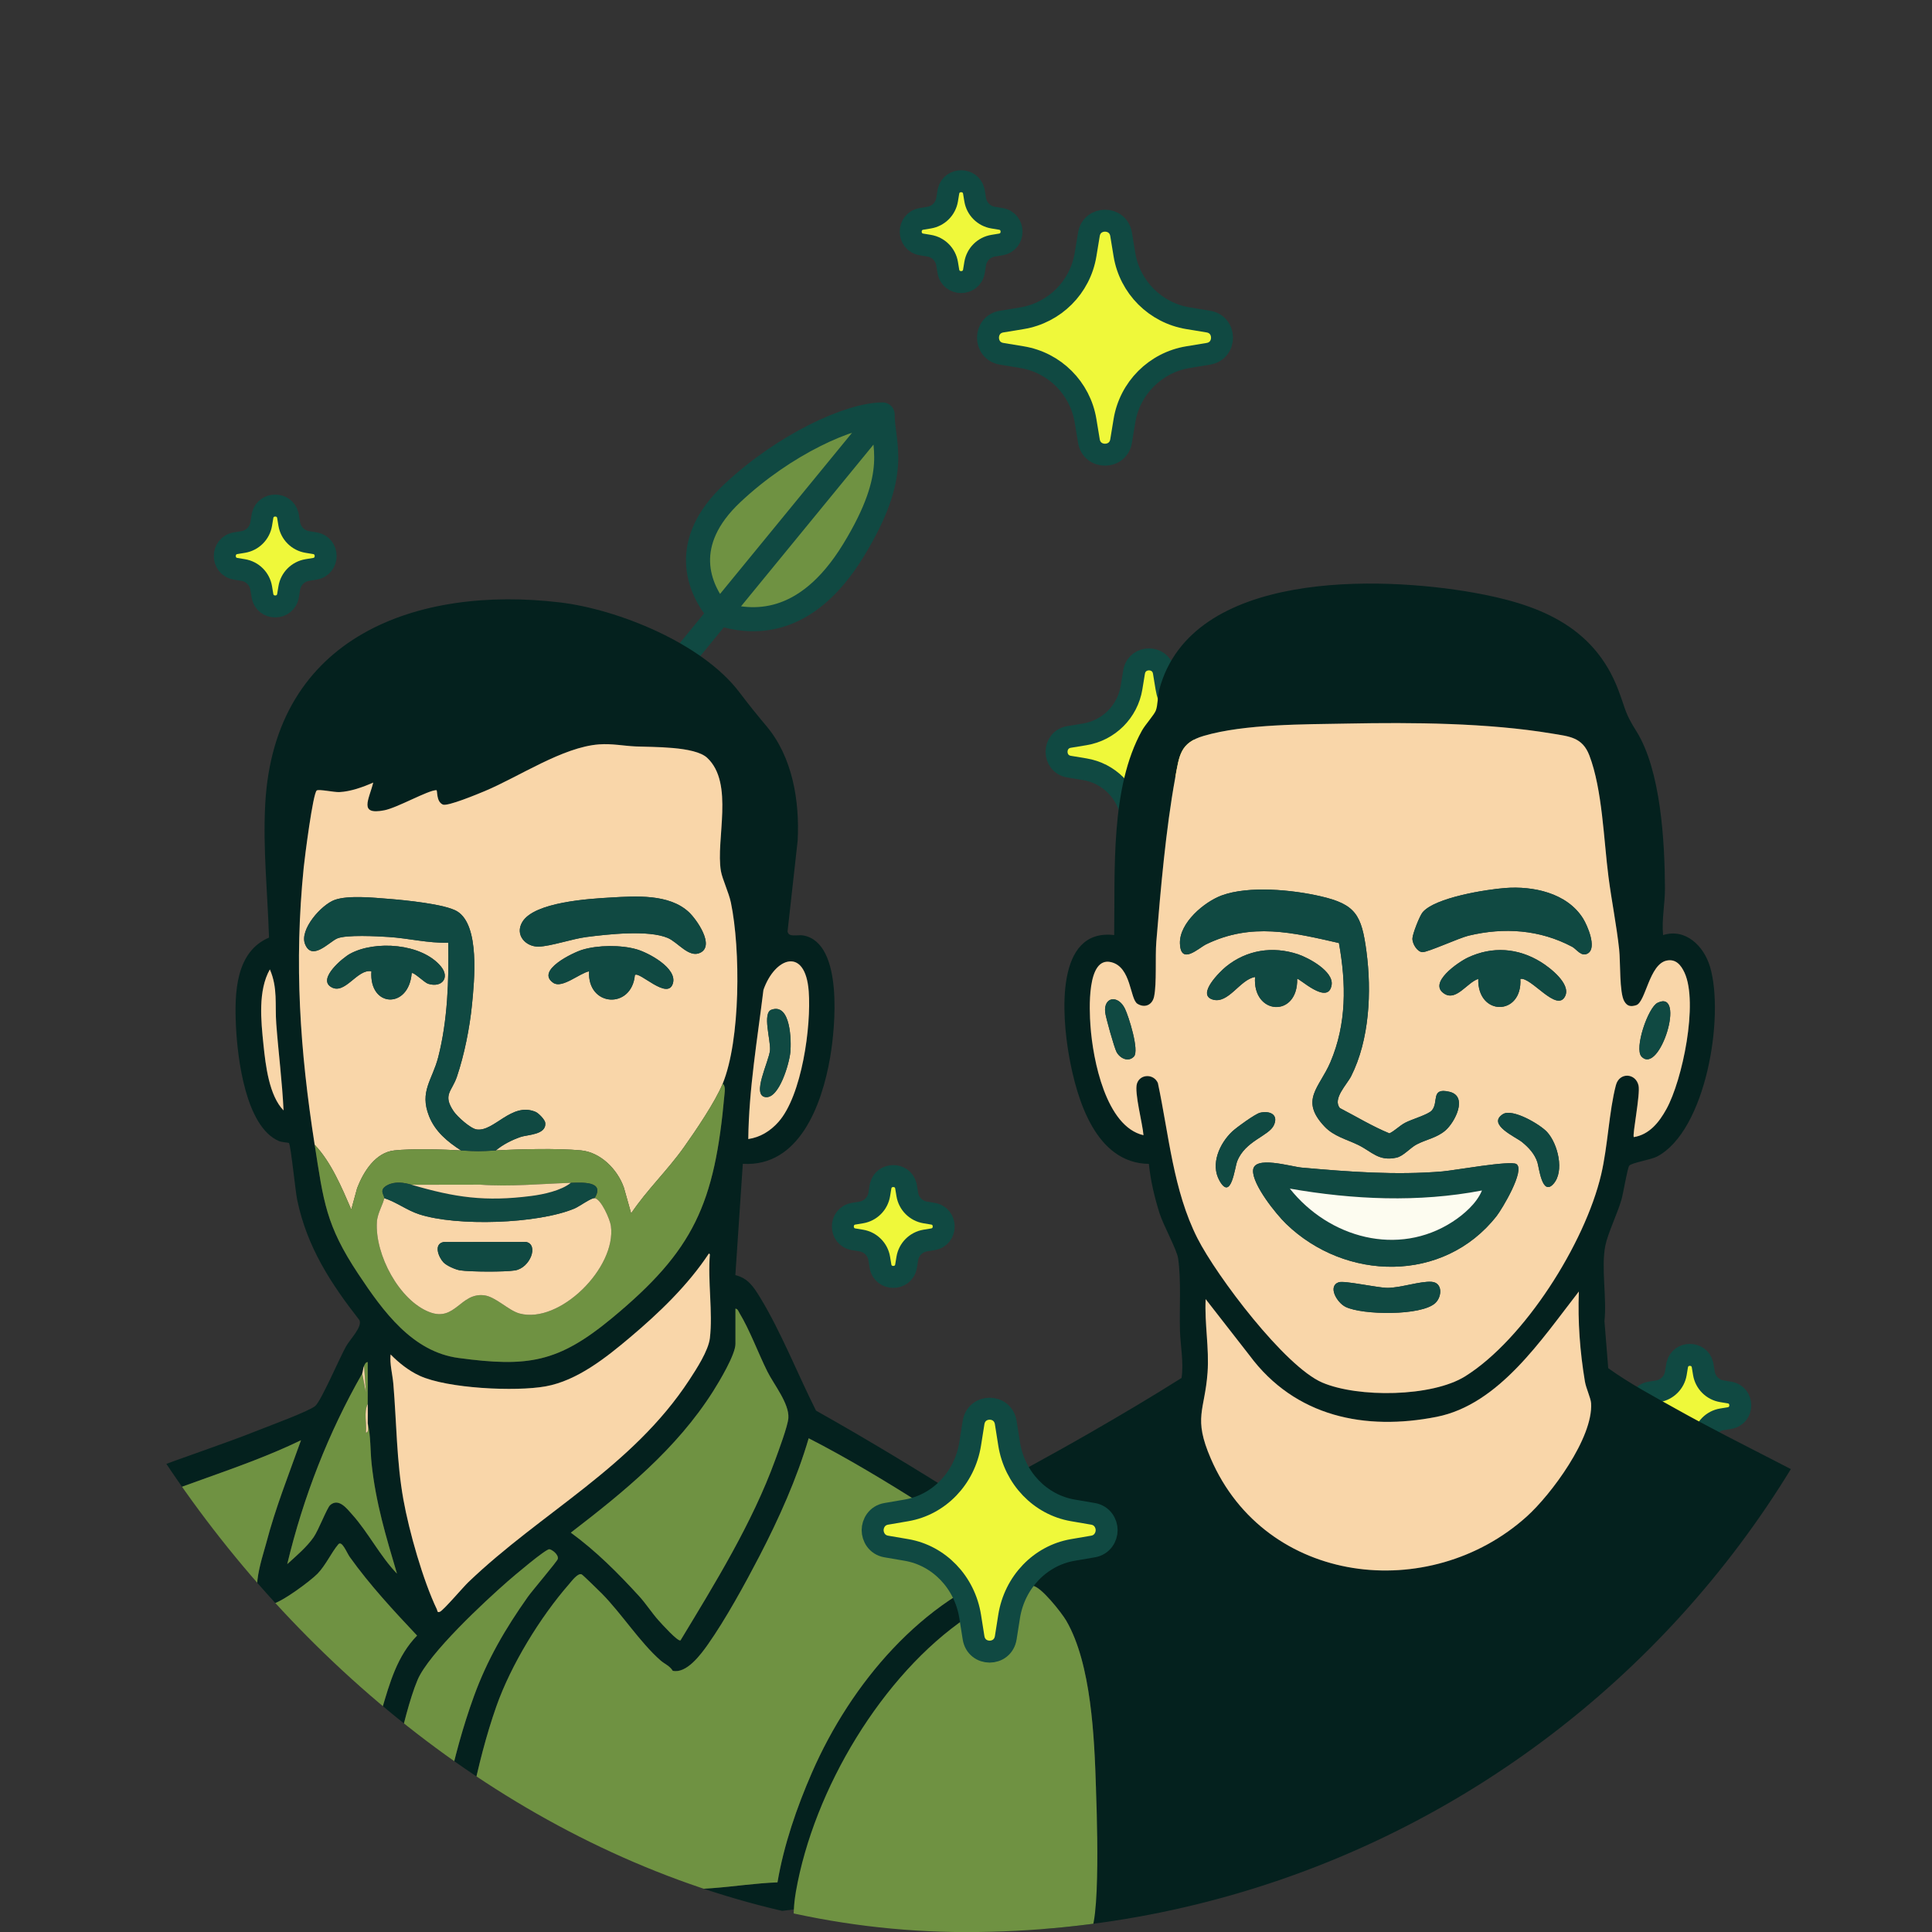 <svg width="132" height="132" viewBox="0 0 132 132" fill="none" xmlns="http://www.w3.org/2000/svg">
<rect x="0" y="0" width="132" height="132" fill="#333333" stroke="none"/>
<g clip-path="url(#clip0_3510_1779)">
<path d="M49.157 41.925C47.671 40.184 46.454 37.063 50.02 33.709C53.586 30.354 58.074 28.317 60.304 28.317C60.304 30.414 61.582 32.251 58.307 37.602C55.032 42.954 51.308 42.614 49.157 41.925Z" fill="#6F9242"/>
<path d="M44.928 47.088L49.157 41.925M60.304 28.317L49.157 41.925M60.304 28.317C58.074 28.317 53.586 30.354 50.02 33.709C46.454 37.063 47.671 40.184 49.157 41.925M60.304 28.317C60.304 30.414 61.582 32.251 58.307 37.602C55.032 42.954 51.308 42.614 49.157 41.925" stroke="#104942" stroke-width="1.645" stroke-linecap="round"/>
<path d="M114.602 93.222C114.826 92.352 116.089 92.352 116.312 93.222L116.331 93.312L116.416 93.828C116.52 94.458 117.014 94.952 117.645 95.056L118.16 95.141C119.149 95.304 119.149 96.726 118.16 96.889L117.645 96.974C117.014 97.078 116.52 97.572 116.416 98.203L116.331 98.718C116.168 99.707 114.746 99.707 114.583 98.718L114.498 98.203C114.394 97.572 113.9 97.078 113.27 96.974L112.754 96.889C111.765 96.726 111.765 95.304 112.754 95.141L113.27 95.056C113.9 94.952 114.394 94.458 114.498 93.828L114.583 93.312L114.602 93.222Z" fill="#EFF83A" stroke="#104942" stroke-width="1.5"/>
<path d="M77.506 45.811C77.766 44.799 79.235 44.799 79.495 45.811L79.517 45.916L79.692 46.98C79.962 48.619 81.247 49.903 82.886 50.173L83.95 50.348C85.101 50.538 85.101 52.192 83.95 52.381L82.886 52.557C81.247 52.827 79.962 54.112 79.692 55.751L79.517 56.815C79.327 57.965 77.673 57.965 77.483 56.815L77.309 55.751C77.039 54.112 75.754 52.827 74.115 52.557L73.051 52.381C71.9 52.192 71.9 50.538 73.051 50.348L74.115 50.173C75.754 49.903 77.039 48.619 77.309 46.98L77.483 45.916L77.506 45.811Z" fill="#EFF83A" stroke="#104942" stroke-width="1.5"/>
<path d="M3 104.129C7.393 100.99 12.719 99.684 17.656 97.715C18.372 97.43 21.122 96.418 21.536 96.062C21.95 95.707 23.223 92.724 23.649 91.978C23.93 91.486 24.761 90.664 24.56 90.2C22.6 87.688 20.983 85.215 20.308 81.994C20.181 81.395 19.869 78.237 19.74 78.093C19.716 78.067 19.241 78.04 19.055 77.96C16.789 76.982 16.225 72.338 16.12 70.078C16.015 67.818 16.104 65.028 18.38 64.06C18.285 61.035 17.959 57.994 18.12 54.961C18.733 43.405 28.575 40.01 38.252 41.158C42.219 41.63 47.969 43.948 50.502 47.278C51.196 48.19 51.64 48.743 52.377 49.622C54.142 51.727 54.642 54.706 54.498 57.438L53.809 63.631C53.871 64.079 54.494 63.835 54.909 63.917C57.635 64.451 57.068 70.212 56.716 72.252C56.153 75.524 54.586 79.746 50.751 79.516L50.242 87.119C51.108 87.334 51.477 87.906 51.928 88.641C53.344 90.954 54.52 93.926 55.752 96.377C59.244 98.34 62.672 100.412 66.06 102.561C68.856 101.005 71.684 99.498 74.459 97.901C76.565 96.689 78.68 95.438 80.729 94.145C80.882 93.071 80.65 91.948 80.619 90.917C80.574 89.409 80.71 87.425 80.491 85.97C80.399 85.36 79.484 83.724 79.216 82.871C78.88 81.8 78.605 80.642 78.495 79.52C74.888 79.473 73.578 75.183 73.036 72.119C72.554 69.384 72.081 63.41 76.124 63.887C76.19 59.512 75.85 53.818 78.024 49.913C78.246 49.514 78.855 48.842 78.968 48.552C79.115 48.167 79.091 47.544 79.207 47.109C81.399 38.904 94.315 39.365 100.647 40.486C104.917 41.243 108.891 42.656 110.588 47.191C111.103 48.567 111.005 48.684 111.804 49.961C113.48 52.644 113.739 57.527 113.755 60.69C113.76 61.755 113.524 62.814 113.626 63.887C115.159 63.405 116.417 64.623 116.84 66.072C117.832 69.48 116.554 77.262 113.214 79.02C112.803 79.236 111.451 79.447 111.315 79.646C111.179 79.846 110.914 81.506 110.784 81.958C110.511 82.903 109.846 84.28 109.681 85.107C109.381 86.606 109.794 88.698 109.621 90.264L109.879 93.478C111.34 94.527 112.935 95.376 114.499 96.252C118.897 98.718 123.666 100.874 127.96 103.456C129.015 104.09 130.046 104.772 131.001 105.561V122.622C123.58 127.355 114.968 129.832 106.314 130.696C95.824 131.745 80.881 136.456 70.567 134.412C70.509 132.18 74.953 124.393 74.881 122.161C74.772 118.742 74.57 113.687 72.851 110.732C72.54 110.196 71.123 108.394 70.567 108.352C69.731 108.288 66.865 109.963 66.061 110.508C60.28 114.43 56.222 121.598 55.002 128.613C56.609 128.56 57.253 130.019 55.43 130.295C51.769 130.851 46.93 131.101 43.196 131.224C33.339 131.546 22.685 130.639 13.254 127.637C9.674 126.498 6.246 124.948 3.004 123.014V120.67C3.211 120.682 3.342 120.826 3.504 120.93C3.6 120.993 3.716 121.033 3.754 121.06C3.796 121.092 3.831 121.156 3.879 121.191C4.039 121.311 4.181 121.514 4.378 121.581V119.628C4.539 118.159 4.441 115.447 4.881 114.226C5.206 113.325 6.272 113.45 6.385 114.346C6.643 116.403 6.186 118.665 6.124 120.728C6.111 121.152 6.045 122.447 6.253 122.688C6.401 122.862 8.176 123.648 8.545 123.816C13.271 125.969 18.527 127.355 23.629 128.089C24.311 124.306 25.02 120.476 26.096 116.79C26.631 114.959 27.154 113.12 28.499 111.746C26.889 110.039 25.276 108.303 23.902 106.382C23.698 106.095 23.366 105.223 23.119 105.511C22.652 106.056 22.258 106.943 21.698 107.519C21.205 108.025 19.176 109.528 18.555 109.596C16.725 109.791 17.939 106.401 18.192 105.43C18.819 103.031 19.74 100.723 20.569 98.4C16.4 100.421 11.709 101.574 7.545 103.583C5.816 104.418 4.336 105.434 3.005 106.862V104.128L3 104.129ZM111.626 77.691C112.686 77.517 113.347 76.69 113.851 75.778C114.949 73.794 116.04 68.528 115.091 66.461C114.847 65.93 114.492 65.503 113.871 65.63C112.672 65.877 112.436 68.477 111.786 68.679C111.414 68.795 111.176 68.759 110.973 68.41C110.633 67.828 110.717 65.726 110.624 64.865C110.442 63.198 110.108 61.553 109.893 59.896C109.569 57.387 109.478 53.943 108.589 51.617C108.11 50.363 107.215 50.316 106.027 50.118C101.651 49.386 96.485 49.351 92.066 49.437C89.132 49.495 85.041 49.456 82.246 50.276C80.619 50.753 80.574 51.604 80.285 53.181C79.645 56.685 79.295 60.773 79 64.345C78.914 65.382 79.036 67.201 78.847 68.093C78.724 68.678 78.2 68.888 77.711 68.583C77.189 68.257 77.302 66.068 75.909 65.737C74.234 65.34 74.429 69.034 74.5 70.073C74.662 72.42 75.565 76.978 78.124 77.561C78.07 76.79 77.489 74.65 77.676 74.041C77.881 73.372 78.825 73.344 79.109 73.998C79.866 77.553 80.155 81.334 81.809 84.599C83.125 87.196 87.786 93.37 90.341 94.463C92.778 95.505 97.832 95.458 100.114 94.028C104.144 91.501 108.283 84.966 109.393 80.253C109.851 78.305 109.933 75.927 110.401 74.141C110.639 73.237 111.761 73.312 111.948 74.171C112.078 74.773 111.511 77.561 111.624 77.693L111.626 77.691ZM49.375 74.045C50.604 71.048 50.599 64.848 49.939 61.671C49.795 60.977 49.351 60.063 49.256 59.517C48.886 57.38 50.182 53.508 48.314 51.774C47.456 50.978 44.583 51.051 43.432 50.999C42.602 50.961 41.815 50.793 40.932 50.858C38.449 51.039 35.479 53.063 33.121 54.05C32.644 54.249 30.574 55.112 30.256 54.97C29.777 54.756 29.914 53.986 29.811 53.986C29.239 53.992 27.161 55.184 26.258 55.362C24.477 55.711 25.22 54.621 25.5 53.468C24.811 53.775 23.94 54.085 23.185 54.118C22.82 54.133 21.795 53.904 21.642 54.007C21.38 54.183 20.816 58.616 20.751 59.265C20.09 65.831 20.49 71.739 21.5 78.212C22.109 82.11 22.269 83.713 24.473 87.032C26.185 89.612 28.177 92.357 31.329 92.782C36.072 93.42 38.135 93.101 41.809 90.06C47.42 85.414 48.828 82.263 49.5 74.757C49.519 74.546 49.575 74.175 49.375 74.044V74.045ZM51.126 77.822C51.943 77.702 52.634 77.277 53.189 76.651C54.789 74.846 55.434 70.115 55.255 67.723C55.025 64.66 52.944 65.388 52.161 67.635C51.748 71.018 51.166 74.402 51.126 77.82V77.822ZM19.374 75.868C19.28 73.889 19.024 71.916 18.876 69.941C18.78 68.651 18.99 67.497 18.438 66.232C17.619 67.683 17.831 69.736 18.001 71.374C18.149 72.799 18.385 74.851 19.374 75.868ZM48.5 91.431C48.71 89.675 48.344 87.504 48.5 85.701L48.438 85.636C47 87.814 45.03 89.7 43.059 91.362C41.396 92.765 39.434 94.329 37.28 94.718C35.126 95.108 30.561 94.868 28.665 93.993C27.935 93.656 27.255 93.118 26.686 92.538C26.614 93.17 26.817 93.903 26.874 94.557C27.096 97.182 27.093 99.846 27.558 102.44C27.949 104.619 28.901 107.985 29.848 109.954C29.891 110.045 29.859 110.207 30.06 110.117C30.311 110.005 31.634 108.446 31.997 108.097C37.002 103.302 43.178 100.266 47.101 94.27C47.579 93.541 48.398 92.283 48.5 91.43V91.431ZM82.376 88.763C82.291 90.435 82.626 92.108 82.505 93.781C82.315 96.394 81.504 96.829 82.729 99.658C86.479 108.326 97.68 109.591 104.316 103.611C105.973 102.119 108.857 98.24 108.71 95.875C108.687 95.509 108.366 94.858 108.287 94.386C107.949 92.35 107.795 90.308 107.874 88.239C105.322 91.51 102.419 95.959 98.156 96.802C93.295 97.762 88.495 96.815 85.373 92.606L82.377 88.761L82.376 88.763ZM50.25 89.412V91.822C50.25 92.549 49.15 94.385 48.726 95.053C46.221 99.011 42.62 101.936 39.002 104.715C40.731 105.976 42.237 107.486 43.689 109.076C44.129 109.558 44.556 110.221 44.996 110.71C45.193 110.927 46.33 112.193 46.498 112.073C48.86 108.171 51.395 104.069 52.97 99.736C53.193 99.123 53.829 97.43 53.866 96.883C53.932 95.895 52.874 94.593 52.435 93.714C51.812 92.47 51.22 90.858 50.525 89.713C50.455 89.599 50.407 89.424 50.251 89.412H50.25ZM24.875 93.32C24.81 93.457 24.8 93.684 24.75 93.84C22.438 97.887 20.721 102.286 19.626 106.864C20.233 106.315 20.954 105.706 21.426 105.029C21.77 104.538 22.34 103.019 22.562 102.828C23.148 102.325 23.704 103.074 24.064 103.475C25.148 104.682 25.979 106.332 27.124 107.514C26.369 104.958 25.68 102.698 25.39 100.01C25.293 99.106 25.335 98.103 25.125 97.225C25.136 96.793 25.122 96.355 25.125 95.923C25.13 94.969 25.122 94.011 25.125 93.058C24.989 93.064 24.929 93.207 24.876 93.318L24.875 93.32ZM69.25 107.123C67.309 105.495 65.126 104.125 62.99 102.773C60.471 101.178 57.895 99.624 55.251 98.268C54.447 101.018 53.209 103.769 51.896 106.3C50.906 108.209 49.575 110.643 48.351 112.374C47.864 113.063 46.895 114.365 45.962 114.154C45.758 113.814 45.406 113.691 45.123 113.442C43.725 112.212 42.468 110.249 41.124 108.884C40.949 108.705 39.831 107.618 39.749 107.572C39.491 107.434 39.057 108.029 38.877 108.235C36.915 110.48 34.907 113.748 33.906 116.6C32.511 120.572 31.79 124.982 31.124 129.135C31.704 129.032 32.263 129.24 32.806 129.27C37.949 129.55 43.56 129.389 48.685 129.003C50.161 128.893 51.639 128.664 53.119 128.609C53.546 126.068 54.447 123.455 55.476 121.102C58.142 115.005 63.005 109.256 69.248 107.123H69.25ZM29.5 128.875C30.025 124.539 30.889 120.004 32.373 115.914C33.291 113.381 34.539 111.259 36.072 109.089C36.356 108.688 38.069 106.676 38.11 106.515C38.181 106.236 37.751 105.888 37.539 105.849C37.301 105.805 35.06 107.715 34.69 108.04C33.12 109.412 29.297 112.961 28.53 114.775C27.98 116.073 27.495 118.154 27.133 119.571C26.384 122.503 25.821 125.507 25.25 128.482L29.501 128.875H29.5Z" fill="#04211E"/>
<path d="M74.307 132.165C66.49 143.543 52.641 139.21 54.373 129.263C55.594 122.249 60.277 114.43 66.059 110.506C66.862 109.96 69.729 108.285 70.565 108.35C71.12 108.393 72.537 110.196 72.849 110.73C74.567 113.685 74.77 118.741 74.879 122.159C74.899 122.79 75.294 132.165 74.307 132.165Z" fill="#6F9242"/>
<path d="M3.001 106.864C4.334 105.437 5.812 104.419 7.541 103.585C11.704 101.575 16.396 100.423 20.565 98.401C19.736 100.725 18.815 103.032 18.189 105.431C17.935 106.403 16.721 109.793 18.551 109.598C19.172 109.531 21.201 108.027 21.694 107.52C22.254 106.945 22.649 106.056 23.115 105.512C23.363 105.224 23.694 106.097 23.899 106.383C25.273 108.304 26.886 110.04 28.495 111.748C27.15 113.122 26.628 114.961 26.093 116.792C25.015 120.476 24.308 124.307 23.625 128.091C18.525 127.356 13.269 125.97 8.541 123.818C8.172 123.65 6.397 122.863 6.249 122.69C6.043 122.448 6.107 121.153 6.12 120.73C6.183 118.667 6.64 116.405 6.381 114.347C6.269 113.451 5.204 113.325 4.878 114.227C4.436 115.448 4.535 118.16 4.375 119.629C4.372 119.65 4.266 119.775 4.245 119.943C4.176 120.476 4.522 121.368 3.875 121.192C3.828 121.157 3.792 121.093 3.75 121.062L3.562 120.804L3.5 120.932C3.339 120.828 3.208 120.683 3 120.671V106.867L3.001 106.864Z" fill="#6F9242"/>
<path d="M111.626 77.691C111.514 77.558 112.08 74.77 111.95 74.17C111.764 73.312 110.643 73.236 110.404 74.14C109.934 75.925 109.854 78.302 109.395 80.252C108.285 84.965 104.146 91.5 100.116 94.027C97.835 95.457 92.78 95.503 90.344 94.462C87.788 93.369 83.128 87.196 81.811 84.598C80.158 81.334 79.868 77.552 79.111 73.997C78.828 73.343 77.885 73.37 77.679 74.04C77.491 74.65 78.073 76.79 78.126 77.56C75.569 76.975 74.665 72.418 74.503 70.071C74.431 69.032 74.236 65.339 75.911 65.736C77.305 66.065 77.191 68.255 77.714 68.582C78.203 68.886 78.725 68.677 78.85 68.092C79.04 67.2 78.918 65.382 79.003 64.344C79.298 60.771 79.649 56.685 80.288 53.18C80.575 51.603 80.621 50.751 82.249 50.275C85.044 49.456 89.135 49.493 92.069 49.436C96.488 49.35 101.654 49.385 106.03 50.117C107.218 50.315 108.113 50.362 108.591 51.616C109.48 53.943 109.57 57.387 109.895 59.895C110.109 61.553 110.445 63.196 110.626 64.863C110.72 65.724 110.634 67.825 110.975 68.408C111.179 68.757 111.416 68.794 111.789 68.678C112.439 68.476 112.675 65.875 113.874 65.629C114.495 65.501 114.85 65.929 115.094 66.46C116.041 68.527 114.951 73.791 113.854 75.777C113.35 76.689 112.689 77.517 111.629 77.69L111.626 77.691ZM102.85 60.67C101.554 60.769 98.045 61.318 97.196 62.333C96.989 62.582 96.526 63.773 96.503 64.099C96.476 64.457 96.811 65.034 97.181 65.053C97.551 65.073 99.665 64.09 100.349 63.926C102.768 63.349 105.196 63.51 107.418 64.689C107.719 64.849 108.046 65.418 108.501 65.129C109.111 64.742 108.455 63.225 108.155 62.748C107.053 60.994 104.724 60.527 102.849 60.671L102.85 60.67ZM91.538 75.701C91.031 75.069 92.025 74.102 92.315 73.526C93.568 71.042 93.721 67.756 93.359 65.01C93.029 62.513 92.624 61.79 90.23 61.238C88.306 60.794 85.319 60.499 83.465 61.182C82.299 61.61 80.56 63.044 80.616 64.471C80.675 65.977 81.89 64.77 82.415 64.516C85.513 63.017 88.313 63.712 91.478 64.432C91.979 67.198 92.01 69.959 90.896 72.571C90.146 74.33 88.773 75.149 90.501 76.975C91.138 77.646 92.01 77.844 92.798 78.229C93.744 78.693 94.185 79.361 95.409 79.095C95.888 78.991 96.338 78.43 96.79 78.192C97.43 77.856 98.169 77.742 98.751 77.24C99.403 76.678 100.319 74.903 99.035 74.596C97.71 74.278 98.325 75.321 97.818 75.877C97.556 76.164 96.451 76.471 95.996 76.715C95.604 76.926 95.319 77.243 94.931 77.437C93.774 76.966 92.659 76.285 91.536 75.704L91.538 75.701ZM88.626 66.882C88.706 66.76 90.739 68.742 90.98 67.305C91.138 66.365 89.396 65.434 88.681 65.197C86.964 64.628 85.184 64.892 83.761 66.047C83.361 66.371 81.738 67.939 82.839 68.288C83.94 68.638 84.713 66.915 85.75 66.753C85.559 69.364 88.684 69.561 88.628 66.883L88.626 66.882ZM103.875 66.882C104.606 66.724 106.38 69.228 106.938 68.054C107.335 67.217 105.903 66.116 105.288 65.735C103.723 64.763 101.964 64.635 100.289 65.423C99.653 65.723 97.501 67.176 98.703 67.907C99.511 68.398 100.244 67.126 100.999 66.881C100.936 69.458 104.031 69.42 103.875 66.881V66.882ZM77.47 72.19C77.859 71.787 77.11 69.432 76.86 68.918C76.394 67.959 75.406 68.096 75.506 69.147C75.539 69.492 76.125 71.565 76.28 71.865C76.504 72.297 77.078 72.598 77.47 72.19ZM112.155 72.19C113.395 73.486 115.22 67.573 113.253 68.513C112.599 68.825 111.638 71.65 112.155 72.19ZM86.089 76.026C85.763 76.104 84.485 77.028 84.191 77.305C83.336 78.109 82.675 79.534 83.323 80.675C84.12 82.079 84.354 79.791 84.526 79.347C85.068 77.941 86.698 77.607 87.034 76.879C87.37 76.151 86.734 75.871 86.089 76.026ZM105.706 77.348C105.221 76.816 103.328 75.709 102.681 76.122C101.574 76.828 103.566 77.682 103.99 78.03C104.445 78.402 104.851 78.834 105.039 79.412C105.155 79.771 105.358 81.749 106.133 80.889C106.908 80.028 106.435 78.145 105.706 77.348ZM103.606 79.533C103.204 79.267 99.36 79.966 98.561 80.034C95.359 80.305 92.14 80.058 88.939 79.774C88.19 79.707 85.66 78.917 85.613 79.969C85.569 80.941 87.183 82.95 87.874 83.618C91.914 87.528 98.623 87.695 102.246 83.092C102.613 82.627 104.228 79.943 103.606 79.533ZM91.459 87.61C90.701 87.882 91.333 88.99 91.931 89.289C93.064 89.851 97.119 89.918 98.066 89.026C98.528 88.592 98.569 87.636 97.813 87.577C97.056 87.519 95.704 87.986 94.814 87.99C94.103 87.994 91.848 87.471 91.458 87.61H91.459Z" fill="#F9D6A9"/>
<path d="M49.374 74.045C48.864 75.289 47.526 77.257 46.726 78.383C45.599 79.972 44.202 81.292 43.122 82.9L42.626 81.14C42.184 79.874 41.014 78.72 39.691 78.598C38.086 78.448 35.512 78.508 33.873 78.603C34.359 78.195 34.963 77.892 35.554 77.685C36.044 77.513 37.332 77.544 37.254 76.721C37.233 76.495 36.793 76.052 36.591 75.966C34.949 75.273 33.766 77.332 32.571 77.168C32.146 77.109 31.247 76.297 30.998 75.932C30.221 74.789 30.872 74.582 31.218 73.558C31.719 72.072 32.093 70.208 32.247 68.639C32.401 67.07 32.798 63.225 31.238 62.268C30.414 61.763 27.614 61.496 26.559 61.412C25.504 61.329 23.814 61.149 22.877 61.48C21.939 61.811 20.449 63.509 20.839 64.499C21.311 65.696 22.488 64.356 23.034 64.118C23.654 63.85 25.787 63.966 26.559 64.017C27.926 64.106 29.256 64.451 30.624 64.405C30.673 66.992 30.582 69.715 29.941 72.224C29.539 73.792 28.643 74.561 29.312 76.256C29.732 77.32 30.591 78.017 31.498 78.602C30.261 78.525 28.133 78.468 26.936 78.602C25.656 78.745 24.844 80.028 24.402 81.171L24.001 82.639C23.348 81.123 22.618 79.388 21.499 78.212C20.489 71.737 20.088 65.831 20.751 59.265C20.816 58.617 21.379 54.183 21.642 54.007C21.794 53.906 22.819 54.135 23.184 54.118C23.939 54.085 24.809 53.775 25.499 53.468C25.219 54.622 24.477 55.711 26.257 55.362C27.161 55.184 29.239 53.992 29.811 53.986C29.913 53.986 29.777 54.755 30.256 54.97C30.574 55.112 32.643 54.249 33.121 54.05C35.478 53.063 38.448 51.039 40.932 50.858C41.814 50.794 42.602 50.961 43.432 50.999C44.582 51.051 47.456 50.978 48.313 51.774C50.182 53.508 48.886 57.38 49.256 59.517C49.351 60.063 49.793 60.977 49.938 61.671C50.598 64.848 50.603 71.048 49.374 74.045ZM41.723 61.321C40.261 61.403 36.513 61.629 35.693 62.982C35.152 63.874 35.918 64.697 36.806 64.675C37.616 64.655 39.102 64.143 40.064 64.019C41.529 63.831 44.302 63.518 45.626 64.083C46.326 64.383 47.074 65.473 47.847 65.093C48.851 64.598 47.598 62.816 47.068 62.32C45.718 61.058 43.428 61.225 41.726 61.32L41.723 61.321ZM28.126 66.491C28.243 66.378 29.001 67.135 29.244 67.213C30.203 67.515 30.749 66.787 30.127 66.033C28.818 64.447 25.621 64.233 23.916 65.166C23.419 65.436 21.731 66.84 22.584 67.412C23.547 68.058 24.386 66.181 25.376 66.36C25.201 68.855 27.937 68.962 28.127 66.491H28.126ZM43.376 66.622C43.664 66.314 45.626 68.391 45.976 67.182C46.277 66.142 44.306 65.094 43.502 64.862C42.421 64.55 40.853 64.567 39.777 64.893C39.154 65.082 36.563 66.313 37.806 67.153C38.406 67.559 39.592 66.495 40.248 66.362C40.111 68.793 43.159 68.987 43.376 66.622Z" fill="#F9D6A9"/>
<path d="M69.249 107.123C63.005 109.256 58.142 115.004 55.477 121.102C54.449 123.455 53.547 126.066 53.12 128.609C51.639 128.663 50.163 128.892 48.686 129.003C43.561 129.389 37.95 129.55 32.807 129.27C32.264 129.24 31.705 129.032 31.125 129.135C31.791 124.982 32.513 120.572 33.907 116.6C34.909 113.748 36.917 110.48 38.879 108.235C39.059 108.029 39.492 107.435 39.75 107.572C39.833 107.616 40.95 108.705 41.125 108.883C42.469 110.248 43.726 112.212 45.124 113.442C45.407 113.69 45.759 113.814 45.964 114.154C46.896 114.365 47.866 113.063 48.352 112.374C49.575 110.643 50.907 108.207 51.898 106.3C53.21 103.768 54.449 101.017 55.252 98.268C57.896 99.623 60.472 101.177 62.991 102.773C65.127 104.126 67.31 105.495 69.251 107.123H69.249Z" fill="#6F9242"/>
<path d="M82.376 88.762L85.371 92.606C88.494 96.816 93.294 97.764 98.154 96.803C102.417 95.96 105.321 91.513 107.872 88.24C107.793 90.309 107.947 92.351 108.286 94.387C108.364 94.858 108.684 95.509 108.708 95.875C108.856 98.239 105.971 102.119 104.314 103.611C97.678 109.59 86.477 108.327 82.727 99.659C81.503 96.83 82.313 96.395 82.503 93.781C82.624 92.108 82.291 90.434 82.374 88.763L82.376 88.762Z" fill="#F9D6A9"/>
<path d="M48.501 91.431C48.398 92.286 47.58 93.542 47.102 94.272C43.178 100.268 37.004 103.303 31.998 108.099C31.635 108.446 30.312 110.006 30.061 110.118C29.861 110.207 29.892 110.046 29.849 109.956C28.902 107.985 27.948 104.62 27.558 102.441C27.093 99.848 27.097 97.184 26.875 94.558C26.82 93.904 26.615 93.171 26.687 92.54C27.255 93.12 27.936 93.658 28.666 93.994C30.562 94.87 35.232 95.09 37.281 94.72C39.436 94.33 41.397 92.766 43.06 91.364C45.03 89.702 47.001 87.815 48.438 85.637L48.501 85.702C48.345 87.506 48.711 89.677 48.501 91.433V91.431Z" fill="#F9D6A9"/>
<path d="M21.5 78.212C22.62 79.388 23.349 81.124 24.001 82.639L24.402 81.171C24.845 80.028 25.656 78.745 26.936 78.602C28.135 78.468 30.262 78.525 31.499 78.602C32.625 78.672 32.745 78.667 33.874 78.602C35.513 78.507 38.086 78.447 39.691 78.596C41.015 78.719 42.185 79.873 42.626 81.139L43.123 82.898C44.201 81.291 45.6 79.97 46.726 78.382C47.526 77.254 48.864 75.287 49.375 74.043C49.575 74.175 49.519 74.545 49.5 74.757C48.828 82.261 47.421 85.414 41.809 90.06C38.135 93.1 36.072 93.42 31.329 92.781C28.177 92.357 26.185 89.612 24.473 87.032C22.269 83.712 22.109 82.11 21.5 78.212ZM26.25 81.859C26.196 82.244 25.789 82.879 25.75 83.489C25.61 85.724 27.284 88.854 29.339 89.645C31.1 90.324 31.448 88.318 33.065 88.497C33.856 88.584 34.734 89.536 35.496 89.742C38.229 90.478 42.121 86.624 41.739 83.759C41.679 83.311 41.069 81.921 40.625 81.859C41.358 80.68 39.769 80.793 39 80.817C36.956 80.879 34.84 81.092 32.818 80.941L28.125 80.947C27.598 80.793 26.979 80.7 26.466 80.976C25.837 81.314 26.28 81.65 26.25 81.859Z" fill="#6F9242"/>
<path d="M50.249 89.412C50.406 89.422 50.454 89.597 50.523 89.713C51.219 90.856 51.811 92.469 52.432 93.714C52.871 94.593 53.931 95.896 53.864 96.882C53.826 97.429 53.191 99.124 52.968 99.736C51.391 104.067 48.856 108.171 46.495 112.073C46.328 112.193 45.19 110.928 44.994 110.709C44.554 110.221 44.126 109.558 43.686 109.076C42.235 107.487 40.729 105.975 39 104.715C42.617 101.935 46.219 99.01 48.724 95.052C49.148 94.384 50.248 92.548 50.248 91.821V89.412H50.249Z" fill="#6F9242"/>
<path d="M29.501 128.874L25.25 128.482C25.821 125.506 26.384 122.503 27.133 119.57C27.495 118.153 27.98 116.072 28.53 114.775C29.297 112.962 33.121 109.412 34.69 108.039C35.06 107.715 37.303 105.806 37.539 105.849C37.751 105.888 38.181 106.236 38.11 106.514C38.069 106.676 36.356 108.688 36.072 109.089C34.538 111.257 33.29 113.38 32.373 115.913C30.889 120.004 30.025 124.539 29.5 128.874H29.501Z" fill="#6F9242"/>
<path d="M25.124 95.924C24.841 96.484 25.069 97.263 25 97.877C25.226 97.884 25.12 97.392 25.124 97.227C25.335 98.105 25.293 99.107 25.389 100.011C25.677 102.699 26.367 104.961 27.122 107.515C25.977 106.333 25.148 104.684 24.062 103.477C23.703 103.075 23.146 102.327 22.561 102.829C22.339 103.021 21.769 104.538 21.425 105.03C20.951 105.708 20.23 106.316 19.625 106.865C20.72 102.288 22.436 97.888 24.749 93.842L24.997 95.143L24.874 93.321C24.926 93.21 24.986 93.067 25.122 93.061C25.122 94.014 25.129 94.972 25.122 95.926L25.124 95.924Z" fill="#6F9242"/>
<path d="M51.125 77.822C51.164 74.402 51.746 71.02 52.16 67.636C52.943 65.39 55.024 64.662 55.254 67.725C55.434 70.115 54.788 74.847 53.188 76.652C52.633 77.279 51.94 77.703 51.125 77.823V77.822ZM52.708 68.987C52.069 69.215 52.661 71.064 52.609 71.75C52.551 72.507 51.311 74.86 52.316 74.96C53.234 75.052 53.924 72.659 53.998 71.896C54.071 71.133 54.025 68.516 52.708 68.988V68.987Z" fill="#F9D6A9"/>
<path d="M19.373 75.868C18.384 74.851 18.148 72.799 18 71.374C17.832 69.736 17.619 67.682 18.437 66.232C18.989 67.497 18.778 68.652 18.875 69.942C19.023 71.916 19.279 73.889 19.373 75.868Z" fill="#F9D6A9"/>
<path d="M4.375 119.626V121.579C4.178 121.512 4.035 121.309 3.875 121.189C4.522 121.365 4.176 120.474 4.245 119.94C4.266 119.772 4.374 119.646 4.375 119.626Z" fill="#F9D6A9"/>
<path d="M24.875 93.319L24.999 95.141L24.75 93.84C24.8 93.683 24.81 93.457 24.875 93.319Z" fill="#F9D6A9"/>
<path d="M25.124 97.226C25.121 97.392 25.227 97.884 25.001 97.876C25.069 97.263 24.842 96.484 25.124 95.924C25.122 96.356 25.136 96.794 25.124 97.226Z" fill="#F9D6A9"/>
<path d="M3.75 121.06C3.712 121.032 3.596 120.992 3.5 120.929L3.562 120.801L3.75 121.06Z" fill="#F9D6A9"/>
<path d="M91.538 75.701C92.661 76.282 93.776 76.963 94.933 77.435C95.321 77.241 95.606 76.923 95.999 76.712C96.454 76.469 97.558 76.16 97.82 75.875C98.327 75.319 97.712 74.275 99.037 74.593C100.322 74.902 99.406 76.677 98.754 77.237C98.17 77.74 97.431 77.853 96.792 78.189C96.34 78.427 95.888 78.989 95.411 79.093C94.187 79.359 93.746 78.69 92.8 78.227C92.012 77.841 91.14 77.643 90.504 76.973C88.775 75.148 90.148 74.328 90.898 72.568C92.012 69.957 91.981 67.195 91.48 64.43C88.315 63.71 85.515 63.014 82.417 64.513C81.894 64.767 80.678 65.973 80.618 64.469C80.562 63.043 82.301 61.609 83.467 61.179C85.32 60.497 88.307 60.791 90.232 61.235C92.626 61.787 93.031 62.51 93.361 65.008C93.724 67.753 93.569 71.039 92.317 73.524C92.027 74.1 91.034 75.066 91.54 75.699L91.538 75.701Z" fill="#104942"/>
<path d="M103.606 79.533C104.227 79.943 102.612 82.627 102.246 83.092C98.621 87.695 91.912 87.528 87.873 83.618C87.182 82.95 85.569 80.941 85.612 79.969C85.66 78.917 88.19 79.708 88.938 79.774C92.14 80.058 95.36 80.305 98.561 80.034C99.36 79.967 103.203 79.267 103.606 79.533ZM101.248 81.339C96.918 82.168 92.452 81.966 88.125 81.21C90.805 84.584 95.523 85.883 99.24 83.478C99.997 82.988 100.895 82.217 101.25 81.341L101.248 81.339Z" fill="#104942"/>
<path d="M102.85 60.67C104.723 60.526 107.053 60.993 108.156 62.747C108.456 63.225 109.112 64.741 108.502 65.128C108.047 65.417 107.72 64.848 107.418 64.688C105.198 63.509 102.768 63.346 100.35 63.924C99.666 64.087 97.535 65.07 97.182 65.052C96.83 65.034 96.477 64.456 96.503 64.097C96.527 63.772 96.99 62.58 97.197 62.331C98.046 61.317 101.555 60.767 102.851 60.669L102.85 60.67Z" fill="#104942"/>
<path d="M103.875 66.881C104.03 69.421 100.935 69.457 100.999 66.881C100.244 67.126 99.511 68.397 98.703 67.908C97.5 67.178 99.651 65.724 100.289 65.424C101.964 64.636 103.723 64.764 105.288 65.735C105.903 66.117 107.335 67.217 106.938 68.055C106.381 69.228 104.608 66.724 103.875 66.883V66.881Z" fill="#104942"/>
<path d="M88.626 66.882C88.682 69.56 85.558 69.363 85.749 66.752C84.711 66.913 83.91 68.627 82.837 68.287C81.765 67.948 83.361 66.37 83.76 66.046C85.182 64.892 86.962 64.626 88.68 65.196C89.396 65.433 91.137 66.364 90.978 67.304C90.737 68.741 88.705 66.758 88.625 66.881L88.626 66.882Z" fill="#104942"/>
<path d="M91.459 87.61C91.849 87.471 94.104 87.993 94.816 87.99C95.706 87.986 97.047 87.519 97.814 87.577C98.582 87.636 98.528 88.591 98.068 89.025C97.121 89.918 93.066 89.851 91.933 89.289C91.334 88.99 90.703 87.882 91.461 87.61H91.459Z" fill="#104942"/>
<path d="M105.707 77.347C106.435 78.144 106.907 80.028 106.134 80.889C105.36 81.749 105.156 79.77 105.04 79.412C104.852 78.834 104.447 78.402 103.991 78.03C103.567 77.683 101.575 76.829 102.682 76.122C103.329 75.709 105.222 76.816 105.707 77.347Z" fill="#104942"/>
<path d="M86.089 76.025C86.734 75.87 87.383 76.124 87.034 76.878C86.686 77.632 85.069 77.941 84.527 79.346C84.356 79.79 84.121 82.079 83.323 80.675C82.676 79.534 83.337 78.108 84.192 77.304C84.486 77.028 85.763 76.103 86.089 76.025Z" fill="#104942"/>
<path d="M112.155 72.19C111.638 71.65 112.598 68.825 113.252 68.512C115.22 67.573 113.395 73.486 112.155 72.19Z" fill="#104942"/>
<path d="M77.471 72.19C77.078 72.598 76.506 72.297 76.281 71.865C76.126 71.565 75.54 69.492 75.507 69.147C75.407 68.096 76.395 67.959 76.861 68.918C77.111 69.432 77.86 71.787 77.471 72.19Z" fill="#104942"/>
<path d="M33.876 78.603C32.747 78.668 32.627 78.673 31.5 78.603C30.593 78.019 29.734 77.321 29.314 76.257C28.645 74.562 29.542 73.794 29.943 72.225C30.585 69.717 30.675 66.992 30.627 64.406C29.258 64.452 27.929 64.106 26.562 64.018C25.789 63.967 23.657 63.851 23.037 64.12C22.491 64.356 21.313 65.695 20.842 64.5C20.452 63.51 21.979 61.799 22.879 61.481C23.779 61.163 25.528 61.331 26.562 61.413C27.596 61.495 30.417 61.764 31.241 62.269C32.8 63.226 32.41 67.012 32.249 68.64C32.088 70.268 31.722 72.073 31.221 73.559C30.874 74.584 30.223 74.791 31 75.933C31.249 76.298 32.148 77.11 32.573 77.169C33.768 77.333 34.952 75.274 36.593 75.967C36.794 76.052 37.236 76.496 37.257 76.722C37.333 77.544 36.045 77.514 35.557 77.686C34.965 77.893 34.362 78.198 33.876 78.604V78.603Z" fill="#104942"/>
<path d="M41.724 61.322C43.427 61.225 45.717 61.059 47.067 62.322C47.597 62.818 48.849 64.6 47.846 65.094C47.073 65.475 46.325 64.383 45.624 64.085C44.302 63.52 41.529 63.833 40.063 64.021C39.102 64.145 37.616 64.657 36.804 64.676C35.918 64.698 35.151 63.876 35.692 62.983C36.513 61.63 40.261 61.405 41.722 61.323L41.724 61.322Z" fill="#104942"/>
<path d="M43.377 66.621C43.161 68.986 40.113 68.792 40.249 66.362C39.593 66.495 38.407 67.558 37.807 67.153C36.566 66.312 39.157 65.082 39.778 64.893C40.854 64.566 42.421 64.549 43.503 64.862C44.307 65.094 46.277 66.142 45.977 67.181C45.627 68.391 43.666 66.314 43.377 66.621Z" fill="#104942"/>
<path d="M28.127 66.491C27.937 68.963 25.201 68.855 25.376 66.359C24.386 66.181 23.549 68.056 22.585 67.412C21.731 66.84 23.42 65.436 23.916 65.165C25.622 64.233 28.819 64.448 30.127 66.032C30.75 66.787 30.203 67.514 29.245 67.212C29.001 67.135 28.244 66.379 28.126 66.491H28.127Z" fill="#104942"/>
<path d="M40.625 81.859C41.069 81.921 41.679 83.309 41.739 83.759C42.122 86.624 38.229 90.479 35.497 89.742C34.734 89.536 33.857 88.584 33.065 88.497C31.448 88.317 31.1 90.324 29.339 89.645C27.284 88.853 25.61 85.724 25.75 83.489C25.789 82.878 26.197 82.244 26.25 81.859C27.082 82.129 27.798 82.687 28.63 82.96C31.199 83.803 36.725 83.626 39.248 82.572C39.579 82.434 40.402 81.827 40.625 81.859ZM30.293 86.242C30.512 86.478 31.129 86.749 31.449 86.796C32.158 86.899 34.485 86.91 35.18 86.8C36.237 86.63 36.825 85.022 35.937 84.851L30.318 84.857C29.609 84.986 29.954 85.878 30.293 86.242Z" fill="#F9D6A9"/>
<path d="M28.124 80.948C31.091 81.815 33.141 82.118 36.296 81.713C37.126 81.606 38.338 81.347 38.999 80.817C39.768 80.794 41.356 80.68 40.624 81.859C40.4 81.828 39.579 82.435 39.246 82.573C36.725 83.625 31.198 83.802 28.629 82.961C27.796 82.687 27.08 82.13 26.249 81.859C26.278 81.651 25.836 81.315 26.465 80.976C26.979 80.7 27.596 80.793 28.124 80.948Z" fill="#104942"/>
<path d="M39 80.816C38.339 81.347 37.127 81.606 36.297 81.712C33.142 82.117 31.094 81.815 28.125 80.947L32.818 80.94C34.84 81.091 36.956 80.879 39 80.816Z" fill="#F9D6A9"/>
<path d="M52.709 68.987C54.027 68.515 54.077 71.097 53.999 71.895C53.922 72.693 53.236 75.05 52.318 74.959C51.312 74.86 52.552 72.506 52.611 71.749C52.663 71.064 52.071 69.213 52.709 68.986V68.987Z" fill="#104942"/>
<path d="M101.25 81.34C100.895 82.216 99.998 82.987 99.24 83.477C95.524 85.882 90.805 84.582 88.125 81.21C92.453 81.965 96.92 82.168 101.249 81.338L101.25 81.34Z" fill="#FDFCF0"/>
<path d="M30.291 86.243C29.953 85.877 29.608 84.986 30.316 84.857L35.935 84.852C36.824 85.023 36.236 86.63 35.179 86.8C34.485 86.912 32.156 86.899 31.448 86.796C31.128 86.75 30.51 86.48 30.291 86.243Z" fill="#104942"/>
<path d="M66.515 97.199C66.715 95.93 68.516 95.93 68.717 97.199L68.945 98.643C69.317 100.997 71.082 102.813 73.296 103.193L74.682 103.431C75.318 103.54 75.61 104.089 75.61 104.545C75.61 105.002 75.318 105.551 74.682 105.661L73.296 105.898C71.082 106.278 69.317 108.094 68.945 110.448L68.717 111.892C68.516 113.161 66.715 113.161 66.515 111.892L66.286 110.448C65.914 108.094 64.15 106.278 61.937 105.898L60.55 105.661C59.913 105.551 59.621 105.002 59.621 104.545C59.621 104.089 59.913 103.54 60.55 103.431L61.937 103.193C64.151 102.813 65.914 100.997 66.286 98.643L66.515 97.199Z" fill="#EFF83A" stroke="#104942" stroke-width="1.5"/>
<path d="M74.397 16.011C74.602 14.766 76.391 14.767 76.597 16.011L76.825 17.398C77.193 19.628 78.941 21.376 81.171 21.744L82.558 21.972C83.803 22.177 83.803 23.967 82.558 24.172L81.171 24.401C78.941 24.768 77.193 26.517 76.825 28.747L76.597 30.133C76.392 31.378 74.602 31.378 74.397 30.133L74.168 28.747C73.8 26.516 72.052 24.768 69.822 24.401L68.436 24.172C67.191 23.967 67.191 22.177 68.436 21.972L69.822 21.744C72.053 21.376 73.801 19.628 74.168 17.398L74.397 16.011Z" fill="#EFF83A" stroke="#104942" stroke-width="1.5"/>
<path d="M17.949 35.195C18.173 34.325 19.436 34.325 19.66 35.195L19.679 35.285L19.764 35.801C19.868 36.431 20.362 36.925 20.992 37.029L21.508 37.114C22.497 37.277 22.497 38.699 21.508 38.862L20.992 38.947C20.362 39.051 19.867 39.545 19.764 40.176L19.679 40.691C19.516 41.681 18.094 41.681 17.931 40.691L17.846 40.176C17.742 39.545 17.248 39.051 16.617 38.947L16.102 38.862C15.112 38.699 15.113 37.277 16.102 37.114L16.617 37.029C17.248 36.925 17.742 36.431 17.846 35.801L17.931 35.285L17.949 35.195Z" fill="#EFF83A" stroke="#104942" stroke-width="1.5"/>
<path d="M60.176 81.005C60.4 80.135 61.663 80.135 61.887 81.005L61.905 81.095L61.99 81.61C62.094 82.241 62.588 82.735 63.219 82.839L63.734 82.924C64.724 83.087 64.724 84.509 63.734 84.672L63.219 84.757C62.588 84.861 62.094 85.355 61.99 85.985L61.905 86.501C61.742 87.49 60.32 87.49 60.157 86.501L60.072 85.985C59.968 85.355 59.474 84.861 58.844 84.757L58.328 84.672C57.339 84.509 57.339 83.087 58.328 82.924L58.844 82.839C59.474 82.735 59.968 82.241 60.072 81.61L60.157 81.095L60.176 81.005Z" fill="#EFF83A" stroke="#104942" stroke-width="1.5"/>
<path d="M64.812 13.035C65.037 12.165 66.299 12.165 66.523 13.035L66.542 13.124L66.627 13.64C66.731 14.271 67.225 14.765 67.856 14.869L68.371 14.954C69.36 15.117 69.36 16.539 68.371 16.702L67.856 16.787C67.225 16.89 66.731 17.385 66.627 18.015L66.542 18.531C66.379 19.52 64.957 19.52 64.794 18.531L64.709 18.015C64.605 17.385 64.111 16.89 63.48 16.787L62.965 16.702C61.976 16.539 61.976 15.117 62.965 14.954L63.48 14.869C64.111 14.765 64.605 14.271 64.709 13.64L64.794 13.124L64.812 13.035Z" fill="#EFF83A" stroke="#104942" stroke-width="1.5"/>
</g>
<defs>
<clipPath id="clip0_3510_1779">
<rect y="0.005" width="132" height="132" rx="66" fill="white"/>
</clipPath>
</defs>
</svg>
